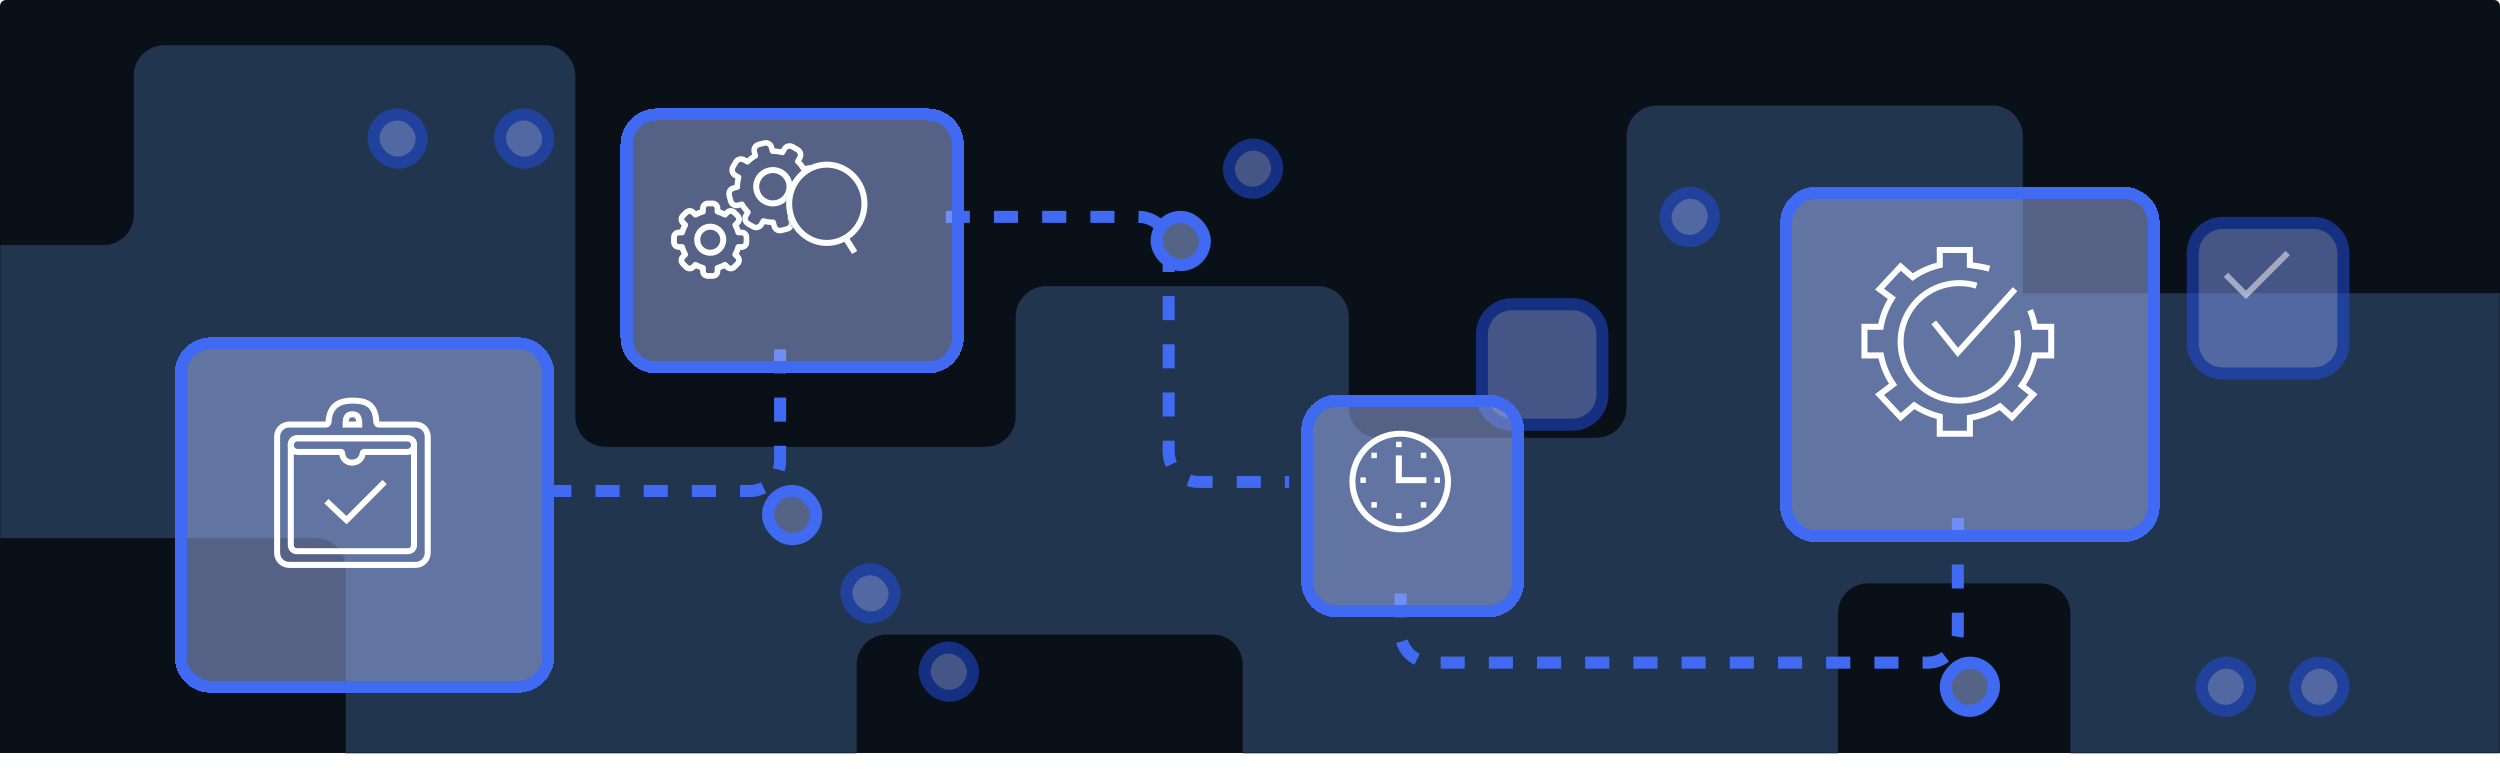 <svg width="830" height="258" viewBox="0 0 830 258" fill="none" xmlns="http://www.w3.org/2000/svg">
<path d="M0 2C0 0.895 0.895 0 2 0H828C829.105 0 830 0.895 830 2V250H0V2Z" fill="#0A1017"/>
<mask id="mask0_3754_11736" style="mask-type:alpha" maskUnits="userSpaceOnUse" x="0" y="0" width="830" height="250">
<path d="M0 2C0 0.895 0.895 0 2 0H828C829.105 0 830 0.895 830 2V250H0V2Z" fill="#1241D8"/>
</mask>
<g mask="url(#mask0_3754_11736)">
<path d="M661.397 35C667.032 35 671.6 39.569 671.6 45.205V97.333H837.797C843.432 97.333 848 101.902 848 107.538V254.795C848 260.431 843.432 265 837.797 265H697.6C691.965 265 687.397 260.431 687.397 254.795V203.667C687.397 198.144 682.92 193.667 677.397 193.667H620.201C614.678 193.667 610.201 198.144 610.201 203.667V254.795C610.201 260.431 605.633 265 599.998 265H422.801C417.166 265 412.598 260.431 412.598 254.795V220.667C412.598 215.144 408.121 210.667 402.598 210.667H294.402C288.879 210.667 284.402 215.144 284.402 220.667V254.795C284.402 260.431 279.834 265 274.199 265H125.002C119.367 265 114.799 260.431 114.799 254.795V188.667C114.799 183.144 110.322 178.667 104.799 178.667H-1.397C-6.92 178.667 -11.397 183.144 -11.397 188.667V247.795C-11.397 253.431 -15.965 258 -21.601 258H-54.797C-60.432 258 -65 253.431 -65 247.795V91.538C-65 85.902 -60.432 81.333 -54.797 81.333H34.4C39.922 81.333 44.4 76.856 44.4 71.333V25.205C44.4 19.569 48.968 15 54.603 15H180.799C186.434 15 191.002 19.569 191.002 25.205V138.333C191.002 143.856 195.48 148.333 201.002 148.333H327.199C332.721 148.333 337.199 143.856 337.199 138.333V105.205C337.199 99.569 341.767 95 347.402 95H437.598C443.233 95 447.801 99.569 447.801 105.205V135.333C447.801 140.856 452.279 145.333 457.801 145.333H529.998C535.52 145.333 539.998 140.856 539.998 135.333V45.205C539.998 39.569 544.566 35 550.201 35H661.397Z" fill="#22354E"/>
</g>
<path d="M314 72H378C383.523 72 388 76.477 388 82V150C388 155.523 392.477 160 398 160H428" stroke="#406AF2" stroke-width="4" stroke-dasharray="8 8"/>
<path d="M465 196.997L465 209.997C465 215.52 469.477 219.997 475 219.997L640 219.997C645.523 219.997 650 215.52 650 209.997L650 172" stroke="#406AF2" stroke-width="4" stroke-dasharray="8 8"/>
<path d="M259 116L259 153C259 158.523 254.523 163 249 163L180 163" stroke="#406AF2" stroke-width="4" stroke-dasharray="8 8"/>
<g filter="url(#filter0_d_3754_11736)">
<rect x="251" y="155" width="16" height="16" rx="8" fill="#556387"/>
<rect x="251" y="155" width="16" height="16" rx="8" stroke="#406AF2" stroke-width="4"/>
</g>
<g filter="url(#filter1_d_3754_11736)">
<rect x="380" y="64" width="16" height="16" rx="8" fill="#556387"/>
<rect x="380" y="64" width="16" height="16" rx="8" stroke="#406AF2" stroke-width="4"/>
</g>
<g opacity="0.5" filter="url(#filter2_d_3754_11736)">
<rect x="162" y="30" width="16" height="16" rx="8" fill="#7F9BF5"/>
<rect x="162" y="30" width="16" height="16" rx="8" stroke="#2050E9" stroke-width="4"/>
</g>
<g filter="url(#filter3_d_3754_11736)">
<rect width="16" height="16" rx="8" transform="matrix(-1 0 0 1 658 212)" fill="#556387"/>
<rect width="16" height="16" rx="8" transform="matrix(-1 0 0 1 658 212)" stroke="#406AF2" stroke-width="4"/>
</g>
<g opacity="0.5" filter="url(#filter4_d_3754_11736)">
<rect x="120" y="30" width="16" height="16" rx="8" fill="#7F9BF5"/>
<rect x="120" y="30" width="16" height="16" rx="8" stroke="#2050E9" stroke-width="4"/>
</g>
<g opacity="0.5" filter="url(#filter5_d_3754_11736)">
<rect width="16" height="16" rx="8" transform="matrix(-1 0 0 1 774 212)" fill="#7F9BF5"/>
<rect width="16" height="16" rx="8" transform="matrix(-1 0 0 1 774 212)" stroke="#2050E9" stroke-width="4"/>
</g>
<g opacity="0.5" filter="url(#filter6_d_3754_11736)">
<rect width="16" height="16" rx="8" transform="matrix(-1 0 0 1 743 212)" fill="#7F9BF5"/>
<rect width="16" height="16" rx="8" transform="matrix(-1 0 0 1 743 212)" stroke="#2050E9" stroke-width="4"/>
</g>
<g opacity="0.5" filter="url(#filter7_d_3754_11736)">
<rect width="16" height="16" rx="8" transform="matrix(-1 0 0 1 565 56)" fill="#7F9BF5"/>
<rect width="16" height="16" rx="8" transform="matrix(-1 0 0 1 565 56)" stroke="#2050E9" stroke-width="4"/>
</g>
<g opacity="0.5" filter="url(#filter8_d_3754_11736)">
<rect width="16" height="16" rx="8" transform="matrix(-1 0 0 1 420 40)" fill="#7F9BF5"/>
<rect width="16" height="16" rx="8" transform="matrix(-1 0 0 1 420 40)" stroke="#2050E9" stroke-width="4"/>
</g>
<g opacity="0.5" filter="url(#filter9_d_3754_11736)">
<rect x="277" y="181" width="16" height="16" rx="8" fill="#7F9BF5"/>
<rect x="277" y="181" width="16" height="16" rx="8" stroke="#2050E9" stroke-width="4"/>
</g>
<g opacity="0.5" filter="url(#filter10_d_3754_11736)">
<rect x="303" y="207" width="16" height="16" rx="8" fill="#7F9BF5"/>
<rect x="303" y="207" width="16" height="16" rx="8" stroke="#2050E9" stroke-width="4"/>
</g>
<g filter="url(#filter11_d_3754_11736)">
<path d="M204 40C204 34.477 208.477 30 214 30H304C309.523 30 314 34.477 314 40V104C314 109.523 309.523 114 304 114H214C208.477 114 204 109.523 204 104V40Z" fill="#A1B5F7" fill-opacity="0.5" shape-rendering="crispEdges"/>
<path d="M204 40C204 34.477 208.477 30 214 30H304C309.523 30 314 34.477 314 40V104C314 109.523 309.523 114 304 114H214C208.477 114 204 109.523 204 104V40Z" stroke="#406AF2" stroke-width="4" shape-rendering="crispEdges"/>
</g>
<mask id="path-19-outside-1_3754_11736" maskUnits="userSpaceOnUse" x="222" y="65.794" width="27" height="27" fill="black">
<rect fill="white" x="222" y="65.794" width="27" height="27"/>
<path d="M236.6 92.388H234.993C233.694 92.388 232.637 91.331 232.637 90.031V89.488C232.085 89.312 231.548 89.089 231.033 88.822L230.648 89.207C229.715 90.141 228.221 90.114 227.315 89.207L226.18 88.072C225.273 87.165 225.247 85.672 226.181 84.739L226.565 84.355C226.299 83.839 226.076 83.302 225.899 82.75H225.356C224.057 82.75 223 81.693 223 80.394V78.788C223 77.489 224.057 76.432 225.356 76.432H225.899C226.076 75.879 226.299 75.343 226.565 74.827L226.18 74.442C225.247 73.51 225.273 72.017 226.181 71.11L227.316 69.975C228.224 69.066 229.717 69.043 230.648 69.975L231.033 70.36C231.548 70.093 232.085 69.87 232.637 69.694V69.15C232.637 67.851 233.694 66.794 234.993 66.794H236.6C237.899 66.794 238.956 67.851 238.956 69.15V69.694C239.508 69.87 240.045 70.093 240.56 70.36L240.945 69.975C241.878 69.041 243.372 69.068 244.278 69.975L245.413 71.11C246.32 72.016 246.346 73.51 245.413 74.443L245.028 74.827C245.294 75.343 245.517 75.879 245.694 76.432H246.237C247.536 76.432 248.593 77.489 248.593 78.788V80.394C248.593 81.693 247.536 82.75 246.237 82.75H245.694C245.517 83.302 245.294 83.839 245.028 84.355L245.413 84.74C246.346 85.672 246.32 87.165 245.413 88.072L244.277 89.207C243.369 90.116 241.876 90.139 240.945 89.207L240.56 88.822C240.045 89.089 239.508 89.312 238.956 89.488V90.032C238.956 91.331 237.899 92.388 236.6 92.388ZM231.284 87.247C232 87.671 232.771 87.991 233.575 88.198C233.906 88.284 234.137 88.582 234.137 88.924V90.031C234.137 90.504 234.521 90.888 234.993 90.888H236.6C237.072 90.888 237.456 90.504 237.456 90.031V88.924C237.456 88.582 237.687 88.284 238.019 88.198C238.823 87.991 239.593 87.671 240.31 87.247C240.604 87.073 240.979 87.121 241.221 87.363L242.006 88.147C242.344 88.485 242.887 88.478 243.216 88.147L244.353 87.011C244.682 86.683 244.693 86.14 244.353 85.8L243.568 85.016C243.326 84.774 243.279 84.398 243.453 84.104C243.877 83.388 244.197 82.617 244.404 81.813C244.49 81.482 244.788 81.251 245.13 81.251H246.237C246.709 81.251 247.094 80.866 247.094 80.394V78.788C247.094 78.316 246.709 77.931 246.237 77.931H245.13C244.788 77.931 244.49 77.7 244.404 77.369C244.197 76.565 243.877 75.794 243.453 75.078C243.279 74.784 243.326 74.408 243.568 74.166L244.353 73.382C244.692 73.043 244.683 72.501 244.353 72.171L243.217 71.035C242.888 70.706 242.345 70.696 242.006 71.035L241.221 71.819C240.979 72.061 240.604 72.109 240.31 71.935C239.593 71.511 238.823 71.191 238.019 70.984C237.688 70.898 237.456 70.6 237.456 70.258V69.15C237.456 68.678 237.072 68.294 236.6 68.294H234.994C234.521 68.294 234.137 68.678 234.137 69.15V70.257C234.137 70.6 233.906 70.898 233.575 70.984C232.771 71.191 232 71.511 231.284 71.934C230.989 72.109 230.614 72.061 230.372 71.819L229.588 71.035C229.249 70.697 228.706 70.704 228.377 71.035L227.241 72.171C226.912 72.499 226.901 73.042 227.24 73.382L228.025 74.166C228.267 74.408 228.314 74.783 228.14 75.078C227.717 75.794 227.397 76.565 227.189 77.369C227.104 77.7 226.805 77.931 226.463 77.931H225.356C224.884 77.931 224.5 78.316 224.5 78.788V80.394C224.5 80.866 224.884 81.251 225.356 81.251H226.463C226.805 81.251 227.104 81.482 227.189 81.813C227.397 82.617 227.717 83.388 228.14 84.104C228.314 84.398 228.267 84.774 228.025 85.016L227.241 85.8C226.902 86.139 226.91 86.681 227.24 87.011L228.376 88.147C228.706 88.477 229.249 88.486 229.587 88.147L230.372 87.363C230.55 87.184 230.921 87.033 231.284 87.247Z"/>
</mask>
<path d="M236.6 92.388H234.993C233.694 92.388 232.637 91.331 232.637 90.031V89.488C232.085 89.312 231.548 89.089 231.033 88.822L230.648 89.207C229.715 90.141 228.221 90.114 227.315 89.207L226.18 88.072C225.273 87.165 225.247 85.672 226.181 84.739L226.565 84.355C226.299 83.839 226.076 83.302 225.899 82.75H225.356C224.057 82.75 223 81.693 223 80.394V78.788C223 77.489 224.057 76.432 225.356 76.432H225.899C226.076 75.879 226.299 75.343 226.565 74.827L226.18 74.442C225.247 73.51 225.273 72.017 226.181 71.11L227.316 69.975C228.224 69.066 229.717 69.043 230.648 69.975L231.033 70.36C231.548 70.093 232.085 69.87 232.637 69.694V69.15C232.637 67.851 233.694 66.794 234.993 66.794H236.6C237.899 66.794 238.956 67.851 238.956 69.15V69.694C239.508 69.87 240.045 70.093 240.56 70.36L240.945 69.975C241.878 69.041 243.372 69.068 244.278 69.975L245.413 71.11C246.32 72.016 246.346 73.51 245.413 74.443L245.028 74.827C245.294 75.343 245.517 75.879 245.694 76.432H246.237C247.536 76.432 248.593 77.489 248.593 78.788V80.394C248.593 81.693 247.536 82.75 246.237 82.75H245.694C245.517 83.302 245.294 83.839 245.028 84.355L245.413 84.74C246.346 85.672 246.32 87.165 245.413 88.072L244.277 89.207C243.369 90.116 241.876 90.139 240.945 89.207L240.56 88.822C240.045 89.089 239.508 89.312 238.956 89.488V90.032C238.956 91.331 237.899 92.388 236.6 92.388ZM231.284 87.247C232 87.671 232.771 87.991 233.575 88.198C233.906 88.284 234.137 88.582 234.137 88.924V90.031C234.137 90.504 234.521 90.888 234.993 90.888H236.6C237.072 90.888 237.456 90.504 237.456 90.031V88.924C237.456 88.582 237.687 88.284 238.019 88.198C238.823 87.991 239.593 87.671 240.31 87.247C240.604 87.073 240.979 87.121 241.221 87.363L242.006 88.147C242.344 88.485 242.887 88.478 243.216 88.147L244.353 87.011C244.682 86.683 244.693 86.14 244.353 85.8L243.568 85.016C243.326 84.774 243.279 84.398 243.453 84.104C243.877 83.388 244.197 82.617 244.404 81.813C244.49 81.482 244.788 81.251 245.13 81.251H246.237C246.709 81.251 247.094 80.866 247.094 80.394V78.788C247.094 78.316 246.709 77.931 246.237 77.931H245.13C244.788 77.931 244.49 77.7 244.404 77.369C244.197 76.565 243.877 75.794 243.453 75.078C243.279 74.784 243.326 74.408 243.568 74.166L244.353 73.382C244.692 73.043 244.683 72.501 244.353 72.171L243.217 71.035C242.888 70.706 242.345 70.696 242.006 71.035L241.221 71.819C240.979 72.061 240.604 72.109 240.31 71.935C239.593 71.511 238.823 71.191 238.019 70.984C237.688 70.898 237.456 70.6 237.456 70.258V69.15C237.456 68.678 237.072 68.294 236.6 68.294H234.994C234.521 68.294 234.137 68.678 234.137 69.15V70.257C234.137 70.6 233.906 70.898 233.575 70.984C232.771 71.191 232 71.511 231.284 71.934C230.989 72.109 230.614 72.061 230.372 71.819L229.588 71.035C229.249 70.697 228.706 70.704 228.377 71.035L227.241 72.171C226.912 72.499 226.901 73.042 227.24 73.382L228.025 74.166C228.267 74.408 228.314 74.783 228.14 75.078C227.717 75.794 227.397 76.565 227.189 77.369C227.104 77.7 226.805 77.931 226.463 77.931H225.356C224.884 77.931 224.5 78.316 224.5 78.788V80.394C224.5 80.866 224.884 81.251 225.356 81.251H226.463C226.805 81.251 227.104 81.482 227.189 81.813C227.397 82.617 227.717 83.388 228.14 84.104C228.314 84.398 228.267 84.774 228.025 85.016L227.241 85.8C226.902 86.139 226.91 86.681 227.24 87.011L228.376 88.147C228.706 88.477 229.249 88.486 229.587 88.147L230.372 87.363C230.55 87.184 230.921 87.033 231.284 87.247Z" fill="white"/>
<path d="M236.6 92.388H234.993C233.694 92.388 232.637 91.331 232.637 90.031V89.488C232.085 89.312 231.548 89.089 231.033 88.822L230.648 89.207C229.715 90.141 228.221 90.114 227.315 89.207L226.18 88.072C225.273 87.165 225.247 85.672 226.181 84.739L226.565 84.355C226.299 83.839 226.076 83.302 225.899 82.75H225.356C224.057 82.75 223 81.693 223 80.394V78.788C223 77.489 224.057 76.432 225.356 76.432H225.899C226.076 75.879 226.299 75.343 226.565 74.827L226.18 74.442C225.247 73.51 225.273 72.017 226.181 71.11L227.316 69.975C228.224 69.066 229.717 69.043 230.648 69.975L231.033 70.36C231.548 70.093 232.085 69.87 232.637 69.694V69.15C232.637 67.851 233.694 66.794 234.993 66.794H236.6C237.899 66.794 238.956 67.851 238.956 69.15V69.694C239.508 69.87 240.045 70.093 240.56 70.36L240.945 69.975C241.878 69.041 243.372 69.068 244.278 69.975L245.413 71.11C246.32 72.016 246.346 73.51 245.413 74.443L245.028 74.827C245.294 75.343 245.517 75.879 245.694 76.432H246.237C247.536 76.432 248.593 77.489 248.593 78.788V80.394C248.593 81.693 247.536 82.75 246.237 82.75H245.694C245.517 83.302 245.294 83.839 245.028 84.355L245.413 84.74C246.346 85.672 246.32 87.165 245.413 88.072L244.277 89.207C243.369 90.116 241.876 90.139 240.945 89.207L240.56 88.822C240.045 89.089 239.508 89.312 238.956 89.488V90.032C238.956 91.331 237.899 92.388 236.6 92.388ZM231.284 87.247C232 87.671 232.771 87.991 233.575 88.198C233.906 88.284 234.137 88.582 234.137 88.924V90.031C234.137 90.504 234.521 90.888 234.993 90.888H236.6C237.072 90.888 237.456 90.504 237.456 90.031V88.924C237.456 88.582 237.687 88.284 238.019 88.198C238.823 87.991 239.593 87.671 240.31 87.247C240.604 87.073 240.979 87.121 241.221 87.363L242.006 88.147C242.344 88.485 242.887 88.478 243.216 88.147L244.353 87.011C244.682 86.683 244.693 86.14 244.353 85.8L243.568 85.016C243.326 84.774 243.279 84.398 243.453 84.104C243.877 83.388 244.197 82.617 244.404 81.813C244.49 81.482 244.788 81.251 245.13 81.251H246.237C246.709 81.251 247.094 80.866 247.094 80.394V78.788C247.094 78.316 246.709 77.931 246.237 77.931H245.13C244.788 77.931 244.49 77.7 244.404 77.369C244.197 76.565 243.877 75.794 243.453 75.078C243.279 74.784 243.326 74.408 243.568 74.166L244.353 73.382C244.692 73.043 244.683 72.501 244.353 72.171L243.217 71.035C242.888 70.706 242.345 70.696 242.006 71.035L241.221 71.819C240.979 72.061 240.604 72.109 240.31 71.935C239.593 71.511 238.823 71.191 238.019 70.984C237.688 70.898 237.456 70.6 237.456 70.258V69.15C237.456 68.678 237.072 68.294 236.6 68.294H234.994C234.521 68.294 234.137 68.678 234.137 69.15V70.257C234.137 70.6 233.906 70.898 233.575 70.984C232.771 71.191 232 71.511 231.284 71.934C230.989 72.109 230.614 72.061 230.372 71.819L229.588 71.035C229.249 70.697 228.706 70.704 228.377 71.035L227.241 72.171C226.912 72.499 226.901 73.042 227.24 73.382L228.025 74.166C228.267 74.408 228.314 74.783 228.14 75.078C227.717 75.794 227.397 76.565 227.189 77.369C227.104 77.7 226.805 77.931 226.463 77.931H225.356C224.884 77.931 224.5 78.316 224.5 78.788V80.394C224.5 80.866 224.884 81.251 225.356 81.251H226.463C226.805 81.251 227.104 81.482 227.189 81.813C227.397 82.617 227.717 83.388 228.14 84.104C228.314 84.398 228.267 84.774 228.025 85.016L227.241 85.8C226.902 86.139 226.91 86.681 227.24 87.011L228.376 88.147C228.706 88.477 229.249 88.486 229.587 88.147L230.372 87.363C230.55 87.184 230.921 87.033 231.284 87.247Z" stroke="white" stroke-width="0.4" mask="url(#path-19-outside-1_3754_11736)"/>
<circle cx="235.797" cy="79.591" r="4.332" stroke="white" stroke-width="2"/>
<path d="M283.755 83.819L281.092 79.591" stroke="white" stroke-width="2"/>
<mask id="path-22-inside-2_3754_11736" fill="white">
<rect width="15.645" height="7.391" rx="1.28" transform="matrix(-0.517 -0.856 -0.856 0.517 295 94.902)"/>
</mask>
<rect width="15.645" height="7.391" rx="1.28" transform="matrix(-0.517 -0.856 -0.856 0.517 295 94.902)" stroke="white" stroke-width="4" mask="url(#path-22-inside-2_3754_11736)"/>
<path d="M262 67.659C262 74.873 267.63 80.659 274.5 80.659C281.37 80.659 287 74.873 287 67.659C287 60.444 281.37 54.659 274.5 54.659C267.63 54.659 262 60.444 262 67.659Z" stroke="white" stroke-width="2"/>
<mask id="mask1_3754_11736" style="mask-type:alpha" maskUnits="userSpaceOnUse" x="238" y="46" width="35" height="33">
<path d="M262.669 74.152L263.949 76.072V78.951H238.676V46H268.108L272.267 54.958L269.068 55.917L267.148 56.877L265.229 58.797L263.949 60.396L262.989 61.996L262.029 64.235L261.39 67.434V69.354L262.029 71.913L262.669 74.152Z" fill="black"/>
</mask>
<g mask="url(#mask1_3754_11736)">
<path d="M261.599 76.882L259.699 77.392C258.162 77.804 256.576 76.888 256.164 75.351L255.992 74.708C255.282 74.675 254.577 74.581 253.882 74.429L253.548 75.007C252.741 76.408 250.964 76.849 249.605 76.063L247.902 75.08C246.541 74.296 246.037 72.537 246.846 71.137L247.179 70.56C246.7 70.034 246.266 69.47 245.882 68.873L245.239 69.045C243.702 69.457 242.116 68.542 241.704 67.004L241.195 65.104C240.783 63.567 241.698 61.981 243.235 61.569L243.878 61.397C243.912 60.687 244.005 59.982 244.157 59.287L243.58 58.953C242.18 58.147 241.737 56.371 242.523 55.011L243.506 53.307C244.292 51.944 246.052 51.443 247.449 52.251L248.027 52.584C248.552 52.105 249.116 51.671 249.714 51.287L249.542 50.644C249.13 49.107 250.045 47.521 251.582 47.109L253.483 46.6C255.02 46.188 256.606 47.103 257.018 48.64L257.19 49.283C257.899 49.317 258.605 49.41 259.3 49.562L259.633 48.985C260.441 47.584 262.217 47.142 263.576 47.928L265.279 48.911C266.64 49.696 267.145 51.455 266.336 52.854L266.003 53.432C266.482 53.957 266.915 54.521 267.3 55.119L267.942 54.947C269.48 54.535 271.065 55.45 271.477 56.987L271.987 58.888C272.399 60.425 271.483 62.011 269.946 62.423L269.303 62.595C269.27 63.304 269.176 64.01 269.024 64.705L269.602 65.038C271.002 65.845 271.445 67.621 270.658 68.981L269.675 70.685C268.889 72.048 267.129 72.549 265.732 71.741L265.155 71.408C264.629 71.887 264.065 72.321 263.468 72.705L263.64 73.348C264.052 74.885 263.137 76.47 261.599 76.882ZM253.679 72.486C254.661 72.76 255.674 72.895 256.691 72.885C257.11 72.881 257.479 73.161 257.587 73.566L257.938 74.876C258.088 75.434 258.665 75.767 259.223 75.617L261.124 75.108C261.683 74.958 262.015 74.382 261.866 73.823L261.515 72.513C261.406 72.109 261.585 71.682 261.95 71.476C262.835 70.975 263.646 70.352 264.359 69.624C264.652 69.324 265.111 69.261 265.474 69.471L266.651 70.15C267.158 70.444 267.798 70.262 268.084 69.767L269.068 68.062C269.353 67.569 269.194 66.923 268.684 66.629L267.507 65.95C267.144 65.74 266.969 65.311 267.082 64.907C267.356 63.926 267.49 62.912 267.48 61.895C267.476 61.476 267.756 61.108 268.161 60.999L269.471 60.648C270.029 60.499 270.362 59.922 270.213 59.363L269.703 57.463C269.553 56.904 268.977 56.571 268.418 56.721L267.108 57.072C266.704 57.181 266.277 57.002 266.071 56.637C265.57 55.751 264.947 54.941 264.219 54.228C263.919 53.934 263.857 53.475 264.066 53.112L264.745 51.936C265.039 51.428 264.857 50.788 264.362 50.503L262.657 49.519C262.163 49.233 261.518 49.394 261.224 49.903L260.545 51.08C260.335 51.443 259.906 51.618 259.503 51.505C258.521 51.231 257.507 51.097 256.49 51.107C256.071 51.111 255.703 50.831 255.595 50.426L255.243 49.116C255.094 48.557 254.517 48.224 253.958 48.374L252.058 48.883C251.499 49.033 251.166 49.61 251.316 50.169L251.667 51.478C251.776 51.883 251.597 52.31 251.232 52.516C250.346 53.016 249.536 53.639 248.823 54.368C248.529 54.667 248.07 54.73 247.707 54.521L246.531 53.841C246.023 53.548 245.383 53.73 245.098 54.225L244.114 55.929C243.829 56.422 243.988 57.069 244.498 57.362L245.675 58.042C246.038 58.251 246.213 58.68 246.1 59.084C245.826 60.066 245.692 61.079 245.702 62.096C245.705 62.515 245.425 62.884 245.021 62.992L243.711 63.343C243.152 63.493 242.819 64.07 242.969 64.628L243.479 66.529C243.628 67.088 244.205 67.42 244.764 67.271L246.073 66.919C246.478 66.811 246.905 66.99 247.111 67.355C247.611 68.24 248.234 69.051 248.963 69.764C249.262 70.057 249.325 70.516 249.115 70.879L248.436 72.056C248.143 72.564 248.325 73.204 248.82 73.489L250.524 74.473C251.018 74.758 251.664 74.598 251.957 74.089L252.637 72.912C252.791 72.644 253.182 72.348 253.679 72.486Z" fill="white"/>
<circle cx="256.591" cy="61.996" r="5.532" transform="rotate(-15.004 256.591 61.996)" stroke="white" stroke-width="2"/>
</g>
<g filter="url(#filter12_d_3754_11736)">
<path d="M56 116C56 110.477 60.477 106 66 106H168C173.523 106 178 110.477 178 116V210C178 215.523 173.523 220 168 220H66C60.477 220 56 215.523 56 210V116Z" fill="#A1B5F7" fill-opacity="0.5" shape-rendering="crispEdges"/>
<path d="M56 116C56 110.477 60.477 106 66 106H168C173.523 106 178 110.477 178 116V210C178 215.523 173.523 220 168 220H66C60.477 220 56 215.523 56 210V116Z" stroke="#406AF2" stroke-width="4" shape-rendering="crispEdges"/>
</g>
<g opacity="0.5" filter="url(#filter13_d_3754_11736)">
<path d="M488 103C488 97.477 492.477 93 498 93H518C523.523 93 528 97.477 528 103V123C528 128.523 523.523 133 518 133H498C492.477 133 488 128.523 488 123V103Z" fill="#7F9BF5"/>
<path d="M488 103C488 97.477 492.477 93 498 93H518C523.523 93 528 97.477 528 103V123C528 128.523 523.523 133 518 133H498C492.477 133 488 128.523 488 123V103Z" stroke="#2050E9" stroke-width="4"/>
</g>
<g opacity="0.5" filter="url(#filter14_d_3754_11736)">
<path d="M724 76C724 70.477 728.477 66 734 66H764C769.523 66 774 70.477 774 76V106C774 111.523 769.523 116 764 116H734C728.477 116 724 111.523 724 106V76Z" fill="#7F9BF5"/>
<path d="M724 76C724 70.477 728.477 66 734 66H764C769.523 66 774 70.477 774 76V106C774 111.523 769.523 116 764 116H734C728.477 116 724 111.523 724 106V76Z" stroke="#2050E9" stroke-width="4"/>
</g>
<g filter="url(#filter15_d_3754_11736)">
<path d="M589 66C589 60.477 593.477 56 599 56H701C706.523 56 711 60.477 711 66V160C711 165.523 706.523 170 701 170H599C593.477 170 589 165.523 589 160V66Z" fill="#A1B5F7" fill-opacity="0.5" shape-rendering="crispEdges"/>
<path d="M589 66C589 60.477 593.477 56 599 56H701C706.523 56 711 60.477 711 66V160C711 165.523 706.523 170 701 170H599C593.477 170 589 165.523 589 160V66Z" stroke="#406AF2" stroke-width="4" shape-rendering="crispEdges"/>
</g>
<path d="M92 144.955V183.545C92 185.755 93.791 187.545 96 187.545H138C140.209 187.545 142 185.755 142 183.545V144.955C142 142.746 140.209 140.955 138 140.955H125.755C125.313 140.955 124.957 140.594 124.938 140.152C124.676 134.046 121.361 133 117 133C113.511 133 109.395 134.046 109.066 140.153C109.043 140.594 108.687 140.955 108.245 140.955H96C93.791 140.955 92 142.746 92 144.955Z" stroke="white" stroke-width="2"/>
<path d="M119.273 140.954H114.727C114.727 138.681 115.182 137.545 117 137.545C118.818 137.545 119.273 138.681 119.273 140.954Z" stroke="white" stroke-width="2"/>
<path d="M135.182 145.501H98.818C97.563 145.501 96.545 146.518 96.545 147.773C96.545 149.029 97.563 150.046 98.818 150.046H113.318C113.448 150.046 113.552 150.155 113.558 150.284C113.769 154.827 120.021 154.509 120.427 150.466C120.45 150.235 120.635 150.046 120.867 150.046H135.182C136.437 150.046 137.455 149.029 137.455 147.773C137.455 146.518 136.437 145.501 135.182 145.501Z" stroke="white" stroke-width="2"/>
<path d="M135.454 145.501H98.545C97.441 145.501 96.545 146.396 96.545 147.501V181.001C96.545 182.105 97.442 183.001 98.547 183.001H135.453C136.558 183.001 137.455 182.105 137.455 181.001V147.501C137.455 146.396 136.559 145.501 135.454 145.501Z" stroke="white" stroke-width="2"/>
<path d="M108.364 166.409L115.045 172.687L127.682 160.05" stroke="white" stroke-width="2"/>
<path d="M660.5 89.207C658 88.5 656.278 88.352 654 88V83H644V88C640.715 88.776 637.672 90.11 635 92L631 88.5L624 96L628.087 99C626.27 101.838 624.99 105.052 624.388 108.5L619 108.5V118L624.48 118C625.165 121.512 626.556 124.772 628.5 127.625L624 131L631 138.5L635.5 134.584C638.049 136.3 640.919 137.576 644 138.304L644 144H654L654 138.694C657.637 138.133 661.025 136.817 664 134.913L668 138.5L675 131L671.239 128C673.32 125.059 674.805 121.667 675.52 118L681 118V108.5L675.612 108.5C675.277 106.58 674.731 104.733 674 102.982" stroke="white" stroke-width="2"/>
<path d="M656.207 94.849C654.402 94.297 652.486 94 650.5 94C639.73 94 631 102.73 631 113.5C631 124.27 639.73 133 650.5 133C661.27 133 670 124.27 670 113.5C670 112.198 669.872 110.926 669.629 109.695" stroke="white" stroke-width="2"/>
<path d="M642 107L650 117L669 96" stroke="white" stroke-width="2"/>
<g filter="url(#filter16_d_3754_11736)">
<path d="M430 135C430 129.477 434.477 125 440 125H490C495.523 125 500 129.477 500 135V185C500 190.523 495.523 195 490 195H440C434.477 195 430 190.523 430 185V135Z" fill="#A1B5F7" fill-opacity="0.5" shape-rendering="crispEdges"/>
<path d="M430 135C430 129.477 434.477 125 440 125H490C495.523 125 500 129.477 500 135V185C500 190.523 495.523 195 490 195H440C434.477 195 430 190.523 430 185V135Z" stroke="#406AF2" stroke-width="4" shape-rendering="crispEdges"/>
</g>
<circle cx="464.868" cy="159.868" r="15.868" stroke="white" stroke-width="2"/>
<path d="M464.412 151.206V159.412H473.53" stroke="white" stroke-width="2"/>
<rect x="463.5" y="146.647" width="1.824" height="1.824" fill="white"/>
<rect x="463.5" y="170.353" width="1.824" height="1.824" fill="white"/>
<rect x="476.265" y="158.5" width="1.824" height="1.824" fill="white"/>
<rect x="451.647" y="158.5" width="1.824" height="1.824" fill="white"/>
<rect x="455.294" y="150.294" width="1.824" height="1.824" fill="white"/>
<rect x="455.294" y="166.706" width="1.824" height="1.824" fill="white"/>
<rect x="471.706" y="150.294" width="1.824" height="1.824" fill="white"/>
<rect x="471.706" y="166.706" width="1.824" height="1.824" fill="white"/>
<path opacity="0.5" d="M739 91.245L745.642 97.887L759.528 84" stroke="white" stroke-width="2"/>
<defs>
<filter id="filter0_d_3754_11736" x="233" y="141" width="60" height="60" filterUnits="userSpaceOnUse" color-interpolation-filters="sRGB">
<feFlood flood-opacity="0" result="BackgroundImageFix"/>
<feColorMatrix in="SourceAlpha" type="matrix" values="0 0 0 0 0 0 0 0 0 0 0 0 0 0 0 0 0 0 127 0" result="hardAlpha"/>
<feOffset dx="4" dy="8"/>
<feGaussianBlur stdDeviation="10"/>
<feComposite in2="hardAlpha" operator="out"/>
<feColorMatrix type="matrix" values="0 0 0 0 0 0 0 0 0 0 0 0 0 0 0 0 0 0 0.16 0"/>
<feBlend mode="normal" in2="BackgroundImageFix" result="effect1_dropShadow_3754_11736"/>
<feBlend mode="normal" in="SourceGraphic" in2="effect1_dropShadow_3754_11736" result="shape"/>
</filter>
<filter id="filter1_d_3754_11736" x="362" y="50" width="60" height="60" filterUnits="userSpaceOnUse" color-interpolation-filters="sRGB">
<feFlood flood-opacity="0" result="BackgroundImageFix"/>
<feColorMatrix in="SourceAlpha" type="matrix" values="0 0 0 0 0 0 0 0 0 0 0 0 0 0 0 0 0 0 127 0" result="hardAlpha"/>
<feOffset dx="4" dy="8"/>
<feGaussianBlur stdDeviation="10"/>
<feComposite in2="hardAlpha" operator="out"/>
<feColorMatrix type="matrix" values="0 0 0 0 0 0 0 0 0 0 0 0 0 0 0 0 0 0 0.16 0"/>
<feBlend mode="normal" in2="BackgroundImageFix" result="effect1_dropShadow_3754_11736"/>
<feBlend mode="normal" in="SourceGraphic" in2="effect1_dropShadow_3754_11736" result="shape"/>
</filter>
<filter id="filter2_d_3754_11736" x="144" y="16" width="60" height="60" filterUnits="userSpaceOnUse" color-interpolation-filters="sRGB">
<feFlood flood-opacity="0" result="BackgroundImageFix"/>
<feColorMatrix in="SourceAlpha" type="matrix" values="0 0 0 0 0 0 0 0 0 0 0 0 0 0 0 0 0 0 127 0" result="hardAlpha"/>
<feOffset dx="4" dy="8"/>
<feGaussianBlur stdDeviation="10"/>
<feComposite in2="hardAlpha" operator="out"/>
<feColorMatrix type="matrix" values="0 0 0 0 0 0 0 0 0 0 0 0 0 0 0 0 0 0 0.16 0"/>
<feBlend mode="normal" in2="BackgroundImageFix" result="effect1_dropShadow_3754_11736"/>
<feBlend mode="normal" in="SourceGraphic" in2="effect1_dropShadow_3754_11736" result="shape"/>
</filter>
<filter id="filter3_d_3754_11736" x="624" y="198" width="60" height="60" filterUnits="userSpaceOnUse" color-interpolation-filters="sRGB">
<feFlood flood-opacity="0" result="BackgroundImageFix"/>
<feColorMatrix in="SourceAlpha" type="matrix" values="0 0 0 0 0 0 0 0 0 0 0 0 0 0 0 0 0 0 127 0" result="hardAlpha"/>
<feOffset dx="4" dy="8"/>
<feGaussianBlur stdDeviation="10"/>
<feComposite in2="hardAlpha" operator="out"/>
<feColorMatrix type="matrix" values="0 0 0 0 0 0 0 0 0 0 0 0 0 0 0 0 0 0 0.16 0"/>
<feBlend mode="normal" in2="BackgroundImageFix" result="effect1_dropShadow_3754_11736"/>
<feBlend mode="normal" in="SourceGraphic" in2="effect1_dropShadow_3754_11736" result="shape"/>
</filter>
<filter id="filter4_d_3754_11736" x="102" y="16" width="60" height="60" filterUnits="userSpaceOnUse" color-interpolation-filters="sRGB">
<feFlood flood-opacity="0" result="BackgroundImageFix"/>
<feColorMatrix in="SourceAlpha" type="matrix" values="0 0 0 0 0 0 0 0 0 0 0 0 0 0 0 0 0 0 127 0" result="hardAlpha"/>
<feOffset dx="4" dy="8"/>
<feGaussianBlur stdDeviation="10"/>
<feComposite in2="hardAlpha" operator="out"/>
<feColorMatrix type="matrix" values="0 0 0 0 0 0 0 0 0 0 0 0 0 0 0 0 0 0 0.16 0"/>
<feBlend mode="normal" in2="BackgroundImageFix" result="effect1_dropShadow_3754_11736"/>
<feBlend mode="normal" in="SourceGraphic" in2="effect1_dropShadow_3754_11736" result="shape"/>
</filter>
<filter id="filter5_d_3754_11736" x="740" y="198" width="60" height="60" filterUnits="userSpaceOnUse" color-interpolation-filters="sRGB">
<feFlood flood-opacity="0" result="BackgroundImageFix"/>
<feColorMatrix in="SourceAlpha" type="matrix" values="0 0 0 0 0 0 0 0 0 0 0 0 0 0 0 0 0 0 127 0" result="hardAlpha"/>
<feOffset dx="4" dy="8"/>
<feGaussianBlur stdDeviation="10"/>
<feComposite in2="hardAlpha" operator="out"/>
<feColorMatrix type="matrix" values="0 0 0 0 0 0 0 0 0 0 0 0 0 0 0 0 0 0 0.16 0"/>
<feBlend mode="normal" in2="BackgroundImageFix" result="effect1_dropShadow_3754_11736"/>
<feBlend mode="normal" in="SourceGraphic" in2="effect1_dropShadow_3754_11736" result="shape"/>
</filter>
<filter id="filter6_d_3754_11736" x="709" y="198" width="60" height="60" filterUnits="userSpaceOnUse" color-interpolation-filters="sRGB">
<feFlood flood-opacity="0" result="BackgroundImageFix"/>
<feColorMatrix in="SourceAlpha" type="matrix" values="0 0 0 0 0 0 0 0 0 0 0 0 0 0 0 0 0 0 127 0" result="hardAlpha"/>
<feOffset dx="4" dy="8"/>
<feGaussianBlur stdDeviation="10"/>
<feComposite in2="hardAlpha" operator="out"/>
<feColorMatrix type="matrix" values="0 0 0 0 0 0 0 0 0 0 0 0 0 0 0 0 0 0 0.16 0"/>
<feBlend mode="normal" in2="BackgroundImageFix" result="effect1_dropShadow_3754_11736"/>
<feBlend mode="normal" in="SourceGraphic" in2="effect1_dropShadow_3754_11736" result="shape"/>
</filter>
<filter id="filter7_d_3754_11736" x="531" y="42" width="60" height="60" filterUnits="userSpaceOnUse" color-interpolation-filters="sRGB">
<feFlood flood-opacity="0" result="BackgroundImageFix"/>
<feColorMatrix in="SourceAlpha" type="matrix" values="0 0 0 0 0 0 0 0 0 0 0 0 0 0 0 0 0 0 127 0" result="hardAlpha"/>
<feOffset dx="4" dy="8"/>
<feGaussianBlur stdDeviation="10"/>
<feComposite in2="hardAlpha" operator="out"/>
<feColorMatrix type="matrix" values="0 0 0 0 0 0 0 0 0 0 0 0 0 0 0 0 0 0 0.16 0"/>
<feBlend mode="normal" in2="BackgroundImageFix" result="effect1_dropShadow_3754_11736"/>
<feBlend mode="normal" in="SourceGraphic" in2="effect1_dropShadow_3754_11736" result="shape"/>
</filter>
<filter id="filter8_d_3754_11736" x="386" y="26" width="60" height="60" filterUnits="userSpaceOnUse" color-interpolation-filters="sRGB">
<feFlood flood-opacity="0" result="BackgroundImageFix"/>
<feColorMatrix in="SourceAlpha" type="matrix" values="0 0 0 0 0 0 0 0 0 0 0 0 0 0 0 0 0 0 127 0" result="hardAlpha"/>
<feOffset dx="4" dy="8"/>
<feGaussianBlur stdDeviation="10"/>
<feComposite in2="hardAlpha" operator="out"/>
<feColorMatrix type="matrix" values="0 0 0 0 0 0 0 0 0 0 0 0 0 0 0 0 0 0 0.16 0"/>
<feBlend mode="normal" in2="BackgroundImageFix" result="effect1_dropShadow_3754_11736"/>
<feBlend mode="normal" in="SourceGraphic" in2="effect1_dropShadow_3754_11736" result="shape"/>
</filter>
<filter id="filter9_d_3754_11736" x="259" y="167" width="60" height="60" filterUnits="userSpaceOnUse" color-interpolation-filters="sRGB">
<feFlood flood-opacity="0" result="BackgroundImageFix"/>
<feColorMatrix in="SourceAlpha" type="matrix" values="0 0 0 0 0 0 0 0 0 0 0 0 0 0 0 0 0 0 127 0" result="hardAlpha"/>
<feOffset dx="4" dy="8"/>
<feGaussianBlur stdDeviation="10"/>
<feComposite in2="hardAlpha" operator="out"/>
<feColorMatrix type="matrix" values="0 0 0 0 0 0 0 0 0 0 0 0 0 0 0 0 0 0 0.16 0"/>
<feBlend mode="normal" in2="BackgroundImageFix" result="effect1_dropShadow_3754_11736"/>
<feBlend mode="normal" in="SourceGraphic" in2="effect1_dropShadow_3754_11736" result="shape"/>
</filter>
<filter id="filter10_d_3754_11736" x="285" y="193" width="60" height="60" filterUnits="userSpaceOnUse" color-interpolation-filters="sRGB">
<feFlood flood-opacity="0" result="BackgroundImageFix"/>
<feColorMatrix in="SourceAlpha" type="matrix" values="0 0 0 0 0 0 0 0 0 0 0 0 0 0 0 0 0 0 127 0" result="hardAlpha"/>
<feOffset dx="4" dy="8"/>
<feGaussianBlur stdDeviation="10"/>
<feComposite in2="hardAlpha" operator="out"/>
<feColorMatrix type="matrix" values="0 0 0 0 0 0 0 0 0 0 0 0 0 0 0 0 0 0 0.16 0"/>
<feBlend mode="normal" in2="BackgroundImageFix" result="effect1_dropShadow_3754_11736"/>
<feBlend mode="normal" in="SourceGraphic" in2="effect1_dropShadow_3754_11736" result="shape"/>
</filter>
<filter id="filter11_d_3754_11736" x="186" y="16" width="154" height="128" filterUnits="userSpaceOnUse" color-interpolation-filters="sRGB">
<feFlood flood-opacity="0" result="BackgroundImageFix"/>
<feColorMatrix in="SourceAlpha" type="matrix" values="0 0 0 0 0 0 0 0 0 0 0 0 0 0 0 0 0 0 127 0" result="hardAlpha"/>
<feOffset dx="4" dy="8"/>
<feGaussianBlur stdDeviation="10"/>
<feComposite in2="hardAlpha" operator="out"/>
<feColorMatrix type="matrix" values="0 0 0 0 0 0 0 0 0 0 0 0 0 0 0 0 0 0 0.16 0"/>
<feBlend mode="normal" in2="BackgroundImageFix" result="effect1_dropShadow_3754_11736"/>
<feBlend mode="normal" in="SourceGraphic" in2="effect1_dropShadow_3754_11736" result="shape"/>
</filter>
<filter id="filter12_d_3754_11736" x="38" y="92" width="166" height="158" filterUnits="userSpaceOnUse" color-interpolation-filters="sRGB">
<feFlood flood-opacity="0" result="BackgroundImageFix"/>
<feColorMatrix in="SourceAlpha" type="matrix" values="0 0 0 0 0 0 0 0 0 0 0 0 0 0 0 0 0 0 127 0" result="hardAlpha"/>
<feOffset dx="4" dy="8"/>
<feGaussianBlur stdDeviation="10"/>
<feComposite in2="hardAlpha" operator="out"/>
<feColorMatrix type="matrix" values="0 0 0 0 0 0 0 0 0 0 0 0 0 0 0 0 0 0 0.16 0"/>
<feBlend mode="normal" in2="BackgroundImageFix" result="effect1_dropShadow_3754_11736"/>
<feBlend mode="normal" in="SourceGraphic" in2="effect1_dropShadow_3754_11736" result="shape"/>
</filter>
<filter id="filter13_d_3754_11736" x="470" y="79" width="84" height="84" filterUnits="userSpaceOnUse" color-interpolation-filters="sRGB">
<feFlood flood-opacity="0" result="BackgroundImageFix"/>
<feColorMatrix in="SourceAlpha" type="matrix" values="0 0 0 0 0 0 0 0 0 0 0 0 0 0 0 0 0 0 127 0" result="hardAlpha"/>
<feOffset dx="4" dy="8"/>
<feGaussianBlur stdDeviation="10"/>
<feComposite in2="hardAlpha" operator="out"/>
<feColorMatrix type="matrix" values="0 0 0 0 0 0 0 0 0 0 0 0 0 0 0 0 0 0 0.16 0"/>
<feBlend mode="normal" in2="BackgroundImageFix" result="effect1_dropShadow_3754_11736"/>
<feBlend mode="normal" in="SourceGraphic" in2="effect1_dropShadow_3754_11736" result="shape"/>
</filter>
<filter id="filter14_d_3754_11736" x="706" y="52" width="94" height="94" filterUnits="userSpaceOnUse" color-interpolation-filters="sRGB">
<feFlood flood-opacity="0" result="BackgroundImageFix"/>
<feColorMatrix in="SourceAlpha" type="matrix" values="0 0 0 0 0 0 0 0 0 0 0 0 0 0 0 0 0 0 127 0" result="hardAlpha"/>
<feOffset dx="4" dy="8"/>
<feGaussianBlur stdDeviation="10"/>
<feComposite in2="hardAlpha" operator="out"/>
<feColorMatrix type="matrix" values="0 0 0 0 0 0 0 0 0 0 0 0 0 0 0 0 0 0 0.16 0"/>
<feBlend mode="normal" in2="BackgroundImageFix" result="effect1_dropShadow_3754_11736"/>
<feBlend mode="normal" in="SourceGraphic" in2="effect1_dropShadow_3754_11736" result="shape"/>
</filter>
<filter id="filter15_d_3754_11736" x="571" y="42" width="166" height="158" filterUnits="userSpaceOnUse" color-interpolation-filters="sRGB">
<feFlood flood-opacity="0" result="BackgroundImageFix"/>
<feColorMatrix in="SourceAlpha" type="matrix" values="0 0 0 0 0 0 0 0 0 0 0 0 0 0 0 0 0 0 127 0" result="hardAlpha"/>
<feOffset dx="4" dy="8"/>
<feGaussianBlur stdDeviation="10"/>
<feComposite in2="hardAlpha" operator="out"/>
<feColorMatrix type="matrix" values="0 0 0 0 0 0 0 0 0 0 0 0 0 0 0 0 0 0 0.16 0"/>
<feBlend mode="normal" in2="BackgroundImageFix" result="effect1_dropShadow_3754_11736"/>
<feBlend mode="normal" in="SourceGraphic" in2="effect1_dropShadow_3754_11736" result="shape"/>
</filter>
<filter id="filter16_d_3754_11736" x="412" y="111" width="114" height="114" filterUnits="userSpaceOnUse" color-interpolation-filters="sRGB">
<feFlood flood-opacity="0" result="BackgroundImageFix"/>
<feColorMatrix in="SourceAlpha" type="matrix" values="0 0 0 0 0 0 0 0 0 0 0 0 0 0 0 0 0 0 127 0" result="hardAlpha"/>
<feOffset dx="4" dy="8"/>
<feGaussianBlur stdDeviation="10"/>
<feComposite in2="hardAlpha" operator="out"/>
<feColorMatrix type="matrix" values="0 0 0 0 0 0 0 0 0 0 0 0 0 0 0 0 0 0 0.16 0"/>
<feBlend mode="normal" in2="BackgroundImageFix" result="effect1_dropShadow_3754_11736"/>
<feBlend mode="normal" in="SourceGraphic" in2="effect1_dropShadow_3754_11736" result="shape"/>
</filter>
</defs>
</svg>
